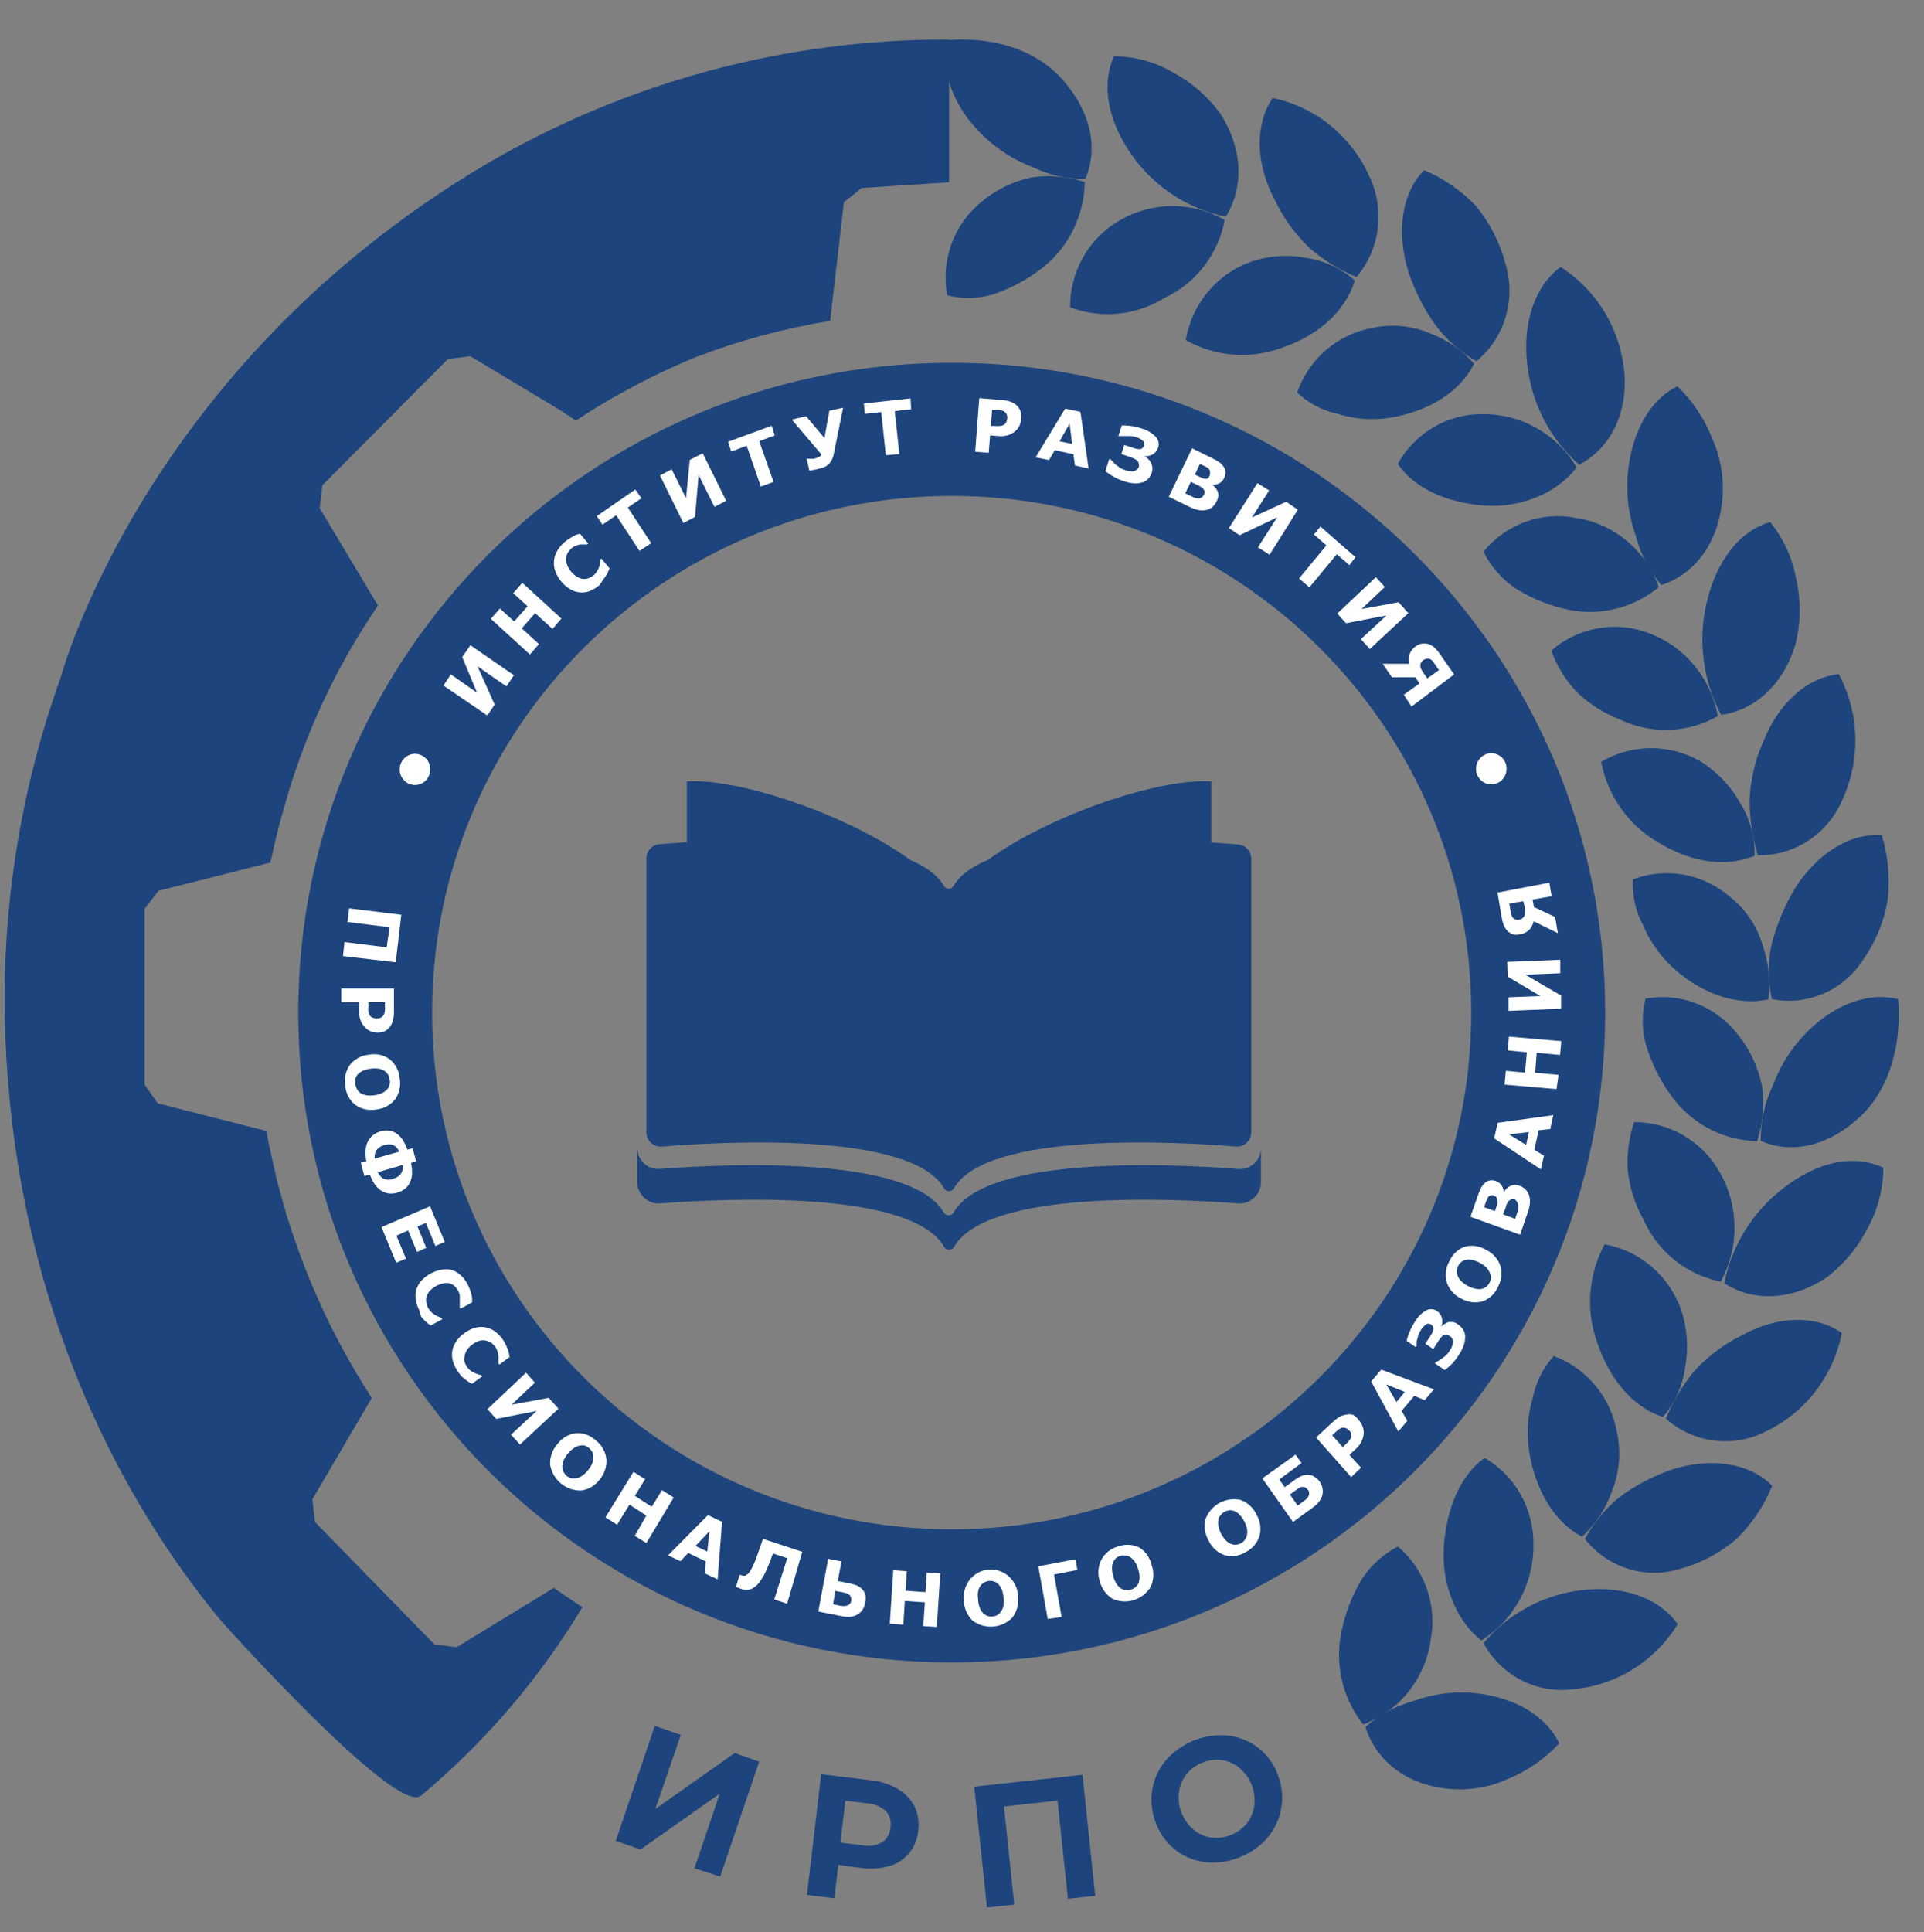 <?xml version="1.0" encoding="UTF-8"?> <svg xmlns="http://www.w3.org/2000/svg" xmlns:xlink="http://www.w3.org/1999/xlink" viewBox="0 0 247 248" id="Слой_1" overflow="hidden"><rect x="0" y="0" width="247" height="248" fill="#808080" stroke="none"/> <g> <defs> <rect x="0.583" y="0.755" width="246.3" height="246.3" id="SVGID_1_"></rect> </defs> <clipPath id="SVGID_2_"> <use width="100%" height="100%" xlink:href="#SVGID_1_" overflow="visible"></use> </clipPath> <g clip-path="url(#SVGID_2_)"> <path d=" M 84.058 221.53 L 87.397 222.688 L 84.132 232.199 L 94.318 225.021 L 97.463 226.117 L 92.461 240.873 L 89.15 239.822 L 92.399 230.235 L 82.229 237.398 L 79.052 236.285 L 84.058 221.53 Z M 115.364 229.699 C 116.253 230.22 116.972 230.994 117.433 231.924 C 117.864 232.876 118.022 233.933 117.881 234.974 C 117.787 236.026 117.386 237.028 116.727 237.853 C 116.07 238.65 115.194 239.229 114.211 239.516 C 113.045 239.855 111.82 239.943 110.617 239.775 L 107.62 239.393 L 107.111 243.662 L 103.591 243.235 L 105.418 227.733 L 112.011 228.541 C 113.195 228.685 114.338 229.079 115.364 229.699 Z M 113.252 236.468 C 113.564 236.256 113.822 235.975 114.007 235.647 C 114.191 235.319 114.297 234.952 114.316 234.576 C 114.383 234.204 114.365 233.822 114.265 233.458 C 114.164 233.094 113.982 232.758 113.733 232.474 C 113.086 231.891 112.263 231.542 111.395 231.483 L 108.519 231.132 L 107.889 236.513 L 110.767 236.864 C 111.614 237.035 112.495 236.893 113.252 236.468 Z M 138.974 227.811 L 140.606 243.344 L 137.1 243.726 L 135.766 231.119 L 128.89 231.881 L 130.21 244.471 L 126.704 244.852 L 125.073 229.336 L 138.974 227.811 Z M 154.477 238.984 C 153.084 238.784 151.776 238.198 150.7 237.291 C 149.597 236.357 148.768 235.14 148.305 233.771 C 147.814 232.404 147.695 230.93 147.96 229.502 C 148.242 228.105 148.894 226.81 149.848 225.752 C 150.87 224.654 152.138 223.813 153.547 223.299 C 154.95 222.788 156.456 222.62 157.937 222.811 C 159.33 223.02 160.64 223.605 161.726 224.502 C 162.834 225.433 163.663 226.652 164.124 228.024 C 164.624 229.387 164.739 230.865 164.452 232.291 C 164.176 233.687 163.53 234.982 162.58 236.041 C 161.572 237.156 160.3 238 158.881 238.496 C 157.48 239.036 155.963 239.204 154.477 238.984 Z M 159.973 234.167 C 160.511 233.523 160.866 232.743 161.008 231.909 C 161.139 231.019 161.049 230.105 160.739 229.258 C 160.442 228.398 159.925 227.631 159.241 227.033 C 158.618 226.471 157.85 226.096 157.024 225.951 C 156.178 225.797 155.306 225.881 154.506 226.195 C 153.691 226.477 152.968 226.972 152.41 227.628 C 151.862 228.264 151.505 229.046 151.376 229.884 C 151.232 230.774 151.32 231.69 151.63 232.535 C 151.934 233.395 152.451 234.161 153.128 234.76 C 153.752 235.319 154.514 235.692 155.331 235.844 C 156.176 235.99 157.045 235.906 157.847 235.6 C 158.668 235.319 159.399 234.824 159.973 234.167 Z M 122.181 46.567 C 75.848 46.567 38.291 83.914 38.291 129.978 C 38.291 176.042 75.848 213.388 122.181 213.388 C 168.516 213.388 206.07 176.042 206.07 129.978 C 206.07 83.912 168.516 46.567 122.181 46.567 Z M 122.181 196.301 C 85.345 196.301 55.474 166.607 55.474 129.978 C 55.474 93.347 85.345 63.656 122.181 63.656 C 159.019 63.656 188.875 93.347 188.875 129.978 C 188.875 166.607 159.019 196.301 122.181 196.301 Z M 205.999 159.719 C 204.969 161.62 204.349 163.716 204.179 165.871 C 204.009 168.027 204.291 170.194 205.009 172.233 C 206.598 176.958 209.504 180.57 213.488 181.882 C 215.054 180.054 216.049 177.807 216.349 175.418 C 216.795 172.957 216.604 170.423 215.795 168.056 C 215.028 165.923 213.717 164.026 211.992 162.555 C 210.281 161.096 208.212 160.117 205.999 159.719 Z" fill="#1D447C"></path> <path d=" M 236.454 171.105 C 235.915 173.835 234.749 176.404 233.049 178.607 C 231.361 180.794 229.182 182.554 226.688 183.742 C 224.634 184.793 222.31 185.198 220.021 184.904 C 217.732 184.61 215.586 183.631 213.864 182.096 C 214.758 179.889 215.986 177.833 217.505 176 C 219.226 174.106 221.289 172.554 223.586 171.425 C 228.11 168.894 233.069 168.728 236.454 171.105 Z M 199.466 174.06 C 198.095 175.583 197.163 177.448 196.769 179.458 C 196.109 181.635 195.946 183.932 196.29 186.18 C 197.054 191.119 199.451 195.326 203.09 197.247 C 204.849 195.639 206.178 193.616 206.955 191.363 C 207.893 189.016 208.117 186.444 207.6 183.97 C 207.231 181.739 206.283 179.643 204.849 177.894 C 203.428 176.16 201.57 174.836 199.466 174.06 Z" fill="#1D447C"></path> <path d=" M 227.511 190.707 C 226.482 193.237 224.953 195.534 223.016 197.46 C 220.912 199.289 218.424 200.622 215.736 201.362 C 213.551 202.049 211.209 202.052 209.022 201.37 C 206.827 200.681 204.891 199.345 203.468 197.536 C 204.589 195.449 206.117 193.609 207.961 192.124 C 210.014 190.611 212.282 189.429 214.687 188.618 C 219.66 187.033 224.591 187.764 227.511 190.707 Z M 190.583 187.126 C 187.408 189.443 185.7 193.71 185.355 198.482 C 185.01 203.252 186.944 208.053 190.164 210.569 C 192.236 209.276 193.938 207.469 195.104 205.323 C 196.276 203.17 196.882 200.746 196.861 198.283 C 196.891 196.026 196.325 193.8 195.219 191.832 C 194.123 189.877 192.521 188.252 190.583 187.126 Z" fill="#1D447C"></path> <path d=" M 215.376 208.481 C 213.93 210.836 211.953 212.822 209.605 214.279 C 207.272 215.726 204.631 216.602 201.895 216.834 C 199.621 217.122 197.313 216.71 195.278 215.654 C 193.23 214.589 191.548 212.935 190.449 210.905 C 193.634 207.107 198.153 204.674 203.078 204.107 C 208.277 203.467 213.01 205.082 215.376 208.481 Z M 179.468 198.512 C 177.662 199.436 176.116 200.798 174.973 202.473 C 173.771 204.394 172.895 206.501 172.383 208.709 C 171.811 210.878 171.75 213.15 172.206 215.346 C 172.659 217.537 173.617 219.591 175.004 221.346 C 177.286 220.508 179.295 219.061 180.812 217.161 C 182.342 215.245 183.327 212.952 183.663 210.523 C 184.085 208.323 183.919 206.05 183.181 203.934 C 182.448 201.829 181.166 199.956 179.468 198.512 Z" fill="#1D447C"></path> <path d=" M 200.172 223.768 C 198.34 225.761 196.088 227.323 193.579 228.341 C 191.07 229.492 188.288 229.915 185.55 229.562 C 180.051 228.905 176.56 225.644 175.287 221.68 C 177.061 220.109 179.173 218.966 181.459 218.341 C 183.815 217.477 186.325 217.114 188.83 217.276 C 194.119 217.717 198.328 220.004 200.172 223.768 Z M 209.79 144.032 C 209.142 145.955 208.857 147.981 208.95 150.007 C 209.167 152.305 209.861 154.532 210.988 156.547 C 211.889 158.577 213.263 160.363 214.995 161.754 C 216.713 163.135 218.741 164.079 220.904 164.504 C 222.087 162.352 222.697 159.932 222.675 157.476 C 222.656 155.02 222.005 152.611 220.785 150.479 C 219.681 148.52 218.079 146.888 216.14 145.748 C 214.215 144.618 212.022 144.025 209.79 144.032 Z" fill="#1D447C"></path> <path d=" M 241.772 149.885 C 241.768 152.659 241.045 155.384 239.674 157.796 C 238.403 160.271 236.579 162.42 234.342 164.076 C 229.623 167.124 224.8 166.958 221.354 164.717 C 222.326 159.808 225.073 155.428 229.069 152.416 C 233.308 149.169 237.876 148.071 241.772 149.885 Z M 211.256 128.178 C 210.737 130.182 210.773 132.289 211.36 134.274 C 212.027 136.454 213.039 138.512 214.357 140.372 C 215.619 142.219 217.294 143.738 219.244 144.797 C 221.19 145.856 223.363 146.43 225.578 146.47 C 226.322 144.196 226.536 141.782 226.206 139.412 C 225.708 136.936 224.607 134.623 223 132.675 C 221.63 130.925 219.81 129.579 217.735 128.782 C 215.671 127.991 213.43 127.783 211.256 128.178 Z" fill="#1D447C"></path> <path d=" M 243.686 128.257 C 244.121 133.515 242.849 139.673 238.625 143.498 C 234.399 147.324 229.83 148.071 226.041 146.454 C 226.013 144.04 226.524 141.65 227.537 139.459 C 228.419 137.057 229.763 134.851 231.492 132.965 C 235.074 129.094 239.748 127.22 243.686 128.257 Z M 209.623 112.875 C 209.52 114.928 209.976 116.97 210.941 118.774 C 211.819 120.855 213.138 122.722 214.806 124.246 C 218.402 127.54 223.092 129.172 227.03 128.271 C 227.305 125.89 227.039 123.478 226.25 121.214 C 225.521 118.803 224.067 116.674 222.086 115.116 C 220.4 113.654 218.351 112.673 216.154 112.276 C 213.963 111.882 211.706 112.089 209.623 112.875 Z" fill="#1D447C"></path> <path d=" M 241.576 107.206 C 242.379 109.843 242.644 112.618 242.354 115.361 C 241.919 118.152 240.848 120.807 239.224 123.119 C 238.003 125.065 236.223 126.599 234.118 127.52 C 232.025 128.433 229.703 128.685 227.463 128.242 C 226.94 125.888 226.94 123.447 227.463 121.093 C 228.121 118.596 229.13 116.205 230.46 113.991 C 233.262 109.568 237.502 106.902 241.576 107.206 Z M 205.549 97.783 C 205.954 99.9 206.8 101.909 208.032 103.678 C 209.256 105.436 210.84 106.914 212.679 108.013 C 216.844 110.603 221.367 111.457 225.249 109.841 C 225.307 107.435 224.656 105.065 223.375 103.027 C 222.159 100.871 220.424 99.053 218.328 97.738 C 216.384 96.615 214.177 96.027 211.932 96.034 C 209.687 96.043 207.485 96.646 205.549 97.783 Z" fill="#1D447C"></path> <path d=" M 236.065 86.536 C 237.373 89.004 238.095 91.739 238.175 94.531 C 238.256 97.322 237.693 100.095 236.529 102.634 C 235.627 104.778 234.109 106.606 232.168 107.888 C 230.241 109.159 227.975 109.818 225.667 109.78 C 224.967 107.494 224.608 105.116 224.604 102.724 C 224.707 100.117 225.308 97.552 226.371 95.179 C 228.288 90.314 231.96 86.948 236.065 86.536 Z M 199.137 83.517 C 199.837 85.413 200.895 87.157 202.254 88.654 C 203.867 90.257 205.795 91.508 207.915 92.328 C 209.892 93.292 212.075 93.759 214.274 93.687 C 216.472 93.615 218.62 93.007 220.53 91.915 C 220.094 89.506 219.04 87.251 217.472 85.37 C 215.917 83.504 213.897 82.081 211.616 81.245 C 209.528 80.459 207.267 80.256 205.073 80.656 C 202.873 81.058 200.822 82.046 199.137 83.517 Z" fill="#1D447C"></path> <path d=" M 227.242 67.008 C 228.99 69.154 230.152 71.717 230.612 74.446 C 231.228 77.187 231.182 80.035 230.479 82.755 C 228.816 88.21 224.994 91.213 220.951 91.763 C 218.604 87.318 217.95 82.172 219.108 77.281 C 220.397 72.022 223.196 68.196 227.242 67.008 Z M 190.449 70.821 C 191.366 72.648 192.709 74.216 194.361 75.394 C 196.252 76.618 198.332 77.52 200.518 78.063 C 202.651 78.643 204.892 78.702 207.051 78.233 C 209.219 77.761 211.241 76.777 212.95 75.364 C 212.14 73.044 210.716 70.987 208.831 69.411 C 206.96 67.85 204.694 66.834 202.283 66.476 C 200.109 66.053 197.86 66.233 195.781 66.998 C 193.691 67.767 191.848 69.089 190.449 70.821 Z" fill="#1D447C"></path> <path d=" M 215.346 49.586 C 217.32 51.487 218.854 53.797 219.841 56.353 C 220.977 58.938 221.396 61.781 221.054 64.584 C 220.409 70.21 217.189 73.839 213.279 75.103 C 211.726 73.267 210.605 71.105 209.999 68.777 C 209.131 66.335 208.769 63.742 208.936 61.156 C 209.369 55.791 211.616 51.415 215.346 49.586 Z M 179.439 59.555 C 181.701 62.802 185.88 64.541 190.556 64.892 C 195.229 65.241 199.948 63.274 202.405 59.982 C 201.162 57.898 199.401 56.17 197.294 54.966 C 195.2 53.771 192.829 53.146 190.418 53.154 C 188.188 53.119 185.992 53.695 184.066 54.82 C 182.126 55.954 180.528 57.59 179.439 59.555 Z" fill="#1D447C"></path> <path d=" M 200.352 34.267 C 202.676 35.761 204.621 37.773 206.036 40.145 C 207.46 42.533 208.318 45.215 208.546 47.986 C 208.921 53.595 206.389 57.727 202.733 59.662 C 198.985 56.348 196.607 51.755 196.067 46.781 C 195.438 41.522 197.027 36.676 200.352 34.267 Z M 166.527 50.379 C 167.991 51.774 169.817 52.73 171.798 53.137 C 173.934 53.808 176.196 53.975 178.407 53.626 C 183.243 52.848 187.393 50.41 189.25 46.688 C 187.683 44.91 185.695 43.554 183.468 42.742 C 181.181 41.788 178.655 41.558 176.233 42.085 C 174.031 42.47 171.973 43.44 170.275 44.895 C 168.563 46.36 167.272 48.252 166.527 50.379 Z" fill="#1D447C"></path> <path d=" M 182.824 21.843 C 185.324 22.899 187.582 24.456 189.459 26.416 C 191.26 28.585 192.559 31.126 193.265 33.856 C 193.945 36.083 193.954 38.462 193.289 40.695 C 192.63 42.918 191.323 44.894 189.535 46.37 C 187.463 45.18 185.658 43.577 184.232 41.659 C 182.741 39.561 181.58 37.248 180.787 34.8 C 179.228 29.786 179.948 24.755 182.824 21.843 Z M 152.219 43.654 C 154.068 44.703 156.124 45.337 158.243 45.51 C 160.362 45.684 162.493 45.394 164.489 44.66 C 169.117 43.137 172.651 40.087 173.94 36.019 C 172.168 34.431 169.96 33.41 167.602 33.09 C 165.192 32.635 162.704 32.836 160.398 33.671 C 158.287 34.465 156.423 35.804 154.996 37.55 C 153.557 39.31 152.6 41.413 152.219 43.654 Z" fill="#1D447C"></path> <path d=" M 163.376 12.575 C 166.069 13.137 168.59 14.331 170.731 16.058 C 172.887 17.799 174.606 20.02 175.751 22.544 C 176.775 24.639 177.167 26.985 176.882 29.299 C 176.6 31.608 175.65 33.785 174.148 35.561 C 171.963 34.659 169.939 33.409 168.155 31.858 C 166.283 30.088 164.759 27.984 163.66 25.654 C 161.205 21.097 161.053 16.05 163.376 12.575 Z M 137.39 39.449 C 139.368 40.188 141.49 40.463 143.591 40.252 C 145.692 40.041 147.717 39.349 149.508 38.229 C 151.493 37.308 153.227 35.921 154.563 34.186 C 155.909 32.439 156.82 30.398 157.223 28.23 C 155.152 27.04 152.801 26.424 150.413 26.444 C 148.03 26.466 145.692 27.125 143.635 28.353 C 141.714 29.479 140.126 31.096 139.036 33.039 C 137.937 34.995 137.369 37.205 137.39 39.449 Z" fill="#1D447C"></path> <path d=" M 142.991 7.224 C 145.688 7.224 148.336 7.955 150.661 9.343 C 153.074 10.639 155.156 12.475 156.743 14.708 C 159.739 19.48 159.53 24.342 157.373 27.817 C 152.54 26.82 148.26 24.039 145.386 20.028 C 142.363 15.744 141.298 11.171 142.991 7.224 Z M 121.598 37.895 C 123.527 38.408 125.559 38.369 127.47 37.788 C 129.583 37.094 131.571 36.065 133.357 34.738 C 135.155 33.441 136.624 31.74 137.644 29.771 C 138.67 27.795 139.225 25.601 139.26 23.367 C 137.055 22.642 134.711 22.438 132.414 22.772 C 130.001 23.287 127.755 24.399 125.881 26.005 C 124.18 27.422 122.888 29.268 122.14 31.352 C 121.385 33.447 121.199 35.704 121.598 37.895 Z" fill="#1D447C"></path> <path d=" M 121.674 5.152 C 126.766 4.71 132.728 6.005 136.46 10.273 C 140.189 14.542 140.955 19.145 139.335 22.971 C 136.986 22.992 134.664 22.47 132.55 21.446 C 130.206 20.549 128.066 19.191 126.257 17.452 C 122.468 13.856 120.654 9.146 121.674 5.152 Z" fill="#1D447C"></path> <path d=" M 62.365 21.096 C 18.429 47.115 7.807 86.915 7.807 86.915 C 3.091 100.022 0.649 113.839 0.586 127.768 C 0.586 158.254 10.533 186.453 28.449 208.13 C 28.449 208.13 50.92 233.236 54.064 230.475 C 62.267 223.623 69.266 215.447 74.77 206.284 C 73.616 205.568 72.208 204.577 71.098 203.815 L 58.619 211.438 L 55.76 211.071 L 40.448 195.369 C 40.315 194.273 40.224 193.526 40.105 192.444 L 47.73 179.442 C 43.806 173.398 40.603 166.916 38.186 160.128 C 37.694 158.787 37.258 157.398 36.809 156.029 C 36.495 154.992 36.193 153.863 35.91 152.813 C 35.311 150.709 34.892 148.513 34.412 146.347 C 34.338 145.968 34.276 145.571 34.202 145.175 L 20.256 141.624 L 18.562 139.215 L 18.562 116.67 L 20.346 114.339 L 34.726 110.71 C 34.726 110.437 34.861 110.192 34.906 109.917 C 35.446 107.249 36.136 104.811 36.883 102.221 C 39.463 93.498 43.391 85.233 48.525 77.724 L 41.033 65.21 C 41.168 64.126 41.259 63.381 41.392 62.283 L 57.513 46.079 L 60.388 45.73 L 71.833 52.603 L 73.93 53.974 L 74.14 53.851 C 75.638 52.846 77.315 51.84 78.918 50.912 L 81.915 49.281 C 83.893 48.244 85.856 47.331 87.908 46.429 L 89.33 45.834 C 94.906 43.706 100.682 42.148 106.571 41.185 L 108.341 25.944 L 110.619 24.129 L 121.852 23.396 L 121.852 5.076 C 100.946 4.988 80.4 10.521 62.365 21.096 Z" fill="#1D447C"></path> <path d=" M 55.234 98.73 C 55.24 99.126 55.131 99.514 54.918 99.848 C 54.764 100.097 54.555 100.308 54.307 100.464 C 54.059 100.62 53.779 100.718 53.488 100.751 C 53.197 100.783 52.903 100.749 52.627 100.651 C 52.351 100.553 52.1 100.394 51.895 100.185 C 51.615 99.905 51.424 99.548 51.346 99.16 C 51.268 98.772 51.306 98.37 51.456 98.003 C 51.602 97.638 51.854 97.324 52.178 97.102 C 52.444 96.919 52.752 96.806 53.073 96.772 C 53.394 96.738 53.719 96.785 54.017 96.909 C 54.256 97.007 54.474 97.151 54.656 97.334 C 54.839 97.516 54.983 97.733 55.08 97.972 C 55.18 98.213 55.233 98.469 55.234 98.73 Z M 193.413 98.654 C 193.419 99.05 193.309 99.439 193.097 99.772 C 192.886 100.104 192.582 100.364 192.222 100.522 C 191.864 100.678 191.467 100.722 191.083 100.648 C 190.7 100.574 190.347 100.386 190.073 100.107 C 189.793 99.827 189.602 99.471 189.524 99.083 C 189.446 98.696 189.484 98.293 189.634 97.927 C 189.78 97.562 190.032 97.248 190.357 97.026 C 190.623 96.843 190.93 96.73 191.252 96.696 C 191.573 96.663 191.897 96.71 192.196 96.833 C 192.434 96.931 192.651 97.076 192.834 97.258 C 193.016 97.441 193.161 97.658 193.259 97.896 C 193.359 98.137 193.411 98.395 193.413 98.656 L 193.413 98.654 Z M 65.975 86.673 L 65.017 88.104 L 61.301 85.528 L 63.504 90.438 L 62.56 91.84 L 56.928 87.997 L 57.872 86.564 L 61.242 88.913 L 59.339 84.34 L 60.388 82.817 L 65.977 86.671 L 65.975 86.673 Z M 72.075 79.401 L 70.922 80.727 L 68.705 78.699 L 66.981 80.651 L 69.198 82.677 L 68.03 84.005 L 63.011 79.432 L 64.181 78.104 L 66.008 79.767 L 67.732 77.817 L 65.889 76.14 L 67.057 74.812 L 72.075 79.401 Z M 76.987 75.073 C 76.632 75.393 76.227 75.647 75.788 75.834 C 75.384 76.002 74.947 76.074 74.51 76.045 C 74.074 76.016 73.65 75.886 73.272 75.666 C 72.816 75.418 72.414 75.082 72.09 74.677 C 71.757 74.293 71.494 73.856 71.309 73.379 C 71.148 72.957 71.082 72.504 71.115 72.053 C 71.139 71.608 71.268 71.175 71.49 70.789 C 71.722 70.354 72.032 69.968 72.403 69.646 C 72.6 69.478 72.805 69.32 73.017 69.174 L 73.571 68.853 C 73.707 68.771 73.846 68.702 73.99 68.64 L 74.456 68.503 L 75.519 69.767 L 75.369 69.89 L 74.44 69.89 C 74.246 69.937 74.056 69.998 73.871 70.073 C 73.671 70.149 73.488 70.263 73.331 70.407 C 73.156 70.569 73.005 70.754 72.882 70.957 C 72.754 71.175 72.682 71.421 72.672 71.674 C 72.649 71.948 72.691 72.225 72.793 72.48 C 73.048 73.161 73.536 73.728 74.171 74.081 C 74.394 74.218 74.647 74.299 74.908 74.315 C 75.17 74.331 75.431 74.282 75.669 74.174 C 75.878 74.075 76.073 73.954 76.254 73.806 C 76.417 73.663 76.554 73.493 76.658 73.303 C 76.775 73.125 76.864 72.93 76.927 72.725 C 76.987 72.567 77.03 72.402 77.063 72.236 L 77.063 71.826 L 77.213 71.702 L 78.259 72.954 L 78.036 73.441 C 78.036 73.595 77.871 73.747 77.781 73.899 C 77.666 74.084 77.541 74.262 77.406 74.432 C 77.278 74.654 77.139 74.867 76.987 75.073 Z M 82.352 63.946 L 80.599 65.151 L 83.596 69.724 L 82.097 70.713 L 79.101 66.14 L 77.348 67.345 L 76.613 66.247 L 81.558 62.834 L 82.352 63.946 Z M 93.224 64.281 L 91.726 65.056 L 89.688 60.972 L 89.224 66.354 L 87.725 67.132 L 84.729 61.033 L 86.227 60.241 L 88.07 63.944 L 88.55 59.036 L 90.213 58.183 L 93.224 64.278 L 93.224 64.281 Z M 99.456 55.896 L 97.465 56.629 L 99.306 61.857 L 97.672 62.452 L 95.859 57.224 L 93.868 57.955 L 93.464 56.703 L 99.067 54.646 L 99.456 55.896 Z M 108.236 52.329 L 107.037 58.261 C 106.988 58.561 106.887 58.85 106.738 59.114 C 106.62 59.329 106.462 59.52 106.274 59.677 C 106.115 59.804 105.939 59.907 105.75 59.983 C 105.573 60.061 105.387 60.117 105.196 60.149 L 104.461 60.317 L 103.893 60.41 L 103.565 58.885 L 104.474 58.885 C 104.714 58.835 104.946 58.753 105.163 58.64 C 105.29 58.572 105.39 58.465 105.449 58.334 L 101.643 53.854 L 103.487 53.427 L 105.839 56.233 L 106.467 52.727 L 108.236 52.329 Z M 116.969 52.528 L 114.872 52.77 L 115.455 58.289 L 113.718 58.427 L 113.133 52.893 L 111.036 53.121 L 110.902 51.795 L 116.896 51.138 L 116.969 52.528 Z M 131.109 53.716 C 131.093 54.028 131.016 54.333 130.883 54.615 C 130.762 54.882 130.59 55.12 130.374 55.317 C 130.099 55.559 129.779 55.74 129.43 55.851 C 129.03 55.974 128.607 56.015 128.188 55.974 L 127.109 55.882 L 126.93 58.121 L 125.192 57.986 L 125.717 51.11 L 128.578 51.34 C 128.944 51.362 129.305 51.43 129.656 51.537 C 129.925 51.629 130.177 51.762 130.405 51.933 C 130.651 52.132 130.848 52.386 130.974 52.68 C 131.097 53.008 131.144 53.365 131.109 53.716 Z M 129.311 53.626 C 129.324 53.458 129.289 53.289 129.209 53.141 C 129.13 52.992 129.009 52.869 128.862 52.787 C 128.697 52.704 128.52 52.648 128.338 52.62 L 127.365 52.62 L 127.201 54.677 L 127.694 54.677 C 127.94 54.693 128.184 54.693 128.429 54.677 C 128.609 54.651 128.782 54.588 128.938 54.494 C 129.055 54.408 129.147 54.293 129.206 54.16 C 129.272 53.989 129.308 53.809 129.311 53.626 Z M 139.756 60.135 L 138.003 59.753 L 137.808 58.306 L 135.411 57.786 L 134.678 59.053 L 132.954 58.702 L 136.745 52.452 L 138.707 52.862 L 139.756 60.135 Z M 137.642 56.98 L 137.314 54.388 L 136.027 56.645 L 137.642 56.98 Z M 147.876 60.635 C 147.787 60.95 147.622 61.238 147.396 61.475 C 147.18 61.693 146.911 61.851 146.616 61.932 C 146.267 62.031 145.901 62.068 145.538 62.039 C 145.067 61.992 144.604 61.885 144.161 61.719 C 143.339 61.447 142.577 61.023 141.913 60.467 L 142.392 58.944 L 142.556 58.944 L 142.858 59.264 C 142.985 59.404 143.118 59.537 143.262 59.66 L 143.785 60.042 C 143.966 60.159 144.163 60.252 144.37 60.315 C 144.576 60.397 144.793 60.453 145.015 60.483 C 145.188 60.507 145.365 60.507 145.538 60.483 C 145.686 60.449 145.824 60.382 145.942 60.286 C 146.059 60.204 146.148 60.085 146.197 59.95 C 146.23 59.805 146.23 59.654 146.197 59.508 C 146.183 59.384 146.13 59.266 146.047 59.172 C 145.942 59.067 145.821 58.98 145.688 58.913 C 145.509 58.824 145.324 58.748 145.134 58.685 L 143.964 58.275 L 144.339 57.115 L 145.479 57.497 C 145.663 57.565 145.854 57.61 146.047 57.635 C 146.18 57.667 146.319 57.667 146.452 57.635 C 146.554 57.6 146.647 57.543 146.722 57.466 C 146.787 57.372 146.838 57.269 146.872 57.16 C 146.909 57.056 146.913 56.944 146.884 56.837 C 146.854 56.731 146.793 56.636 146.708 56.565 C 146.466 56.364 146.185 56.213 145.883 56.124 C 145.673 56.053 145.458 56.003 145.238 55.972 L 143.576 55.972 L 144.025 54.599 C 144.415 54.599 144.805 54.624 145.195 54.677 C 145.657 54.739 146.113 54.847 146.556 54.997 C 147.256 55.188 147.894 55.566 148.399 56.093 C 148.565 56.279 148.678 56.505 148.725 56.75 C 148.773 56.994 148.753 57.247 148.668 57.481 C 148.554 57.833 148.314 58.132 147.995 58.32 C 147.662 58.505 147.28 58.585 146.901 58.548 C 147.057 58.634 147.203 58.737 147.336 58.854 C 147.488 58.976 147.615 59.125 147.71 59.295 C 147.818 59.472 147.889 59.669 147.919 59.874 C 147.965 60.127 147.95 60.388 147.876 60.635 Z M 156.158 64.404 C 156.028 64.684 155.832 64.929 155.587 65.118 C 155.365 65.295 155.103 65.416 154.824 65.469 C 154.503 65.537 154.171 65.537 153.851 65.469 C 153.455 65.382 153.072 65.243 152.712 65.058 L 150.043 63.763 L 153.04 57.544 L 155.394 58.702 C 155.76 58.868 156.117 59.063 156.455 59.281 C 156.677 59.426 156.872 59.613 157.026 59.829 C 157.194 60.039 157.297 60.294 157.326 60.561 C 157.34 60.831 157.283 61.099 157.161 61.339 C 157.037 61.624 156.827 61.863 156.562 62.025 C 156.281 62.176 155.965 62.249 155.647 62.238 C 155.979 62.477 156.23 62.812 156.365 63.199 C 156.455 63.611 156.38 64.045 156.158 64.404 Z M 154.524 63.579 C 154.618 63.424 154.655 63.241 154.629 63.061 C 154.586 62.894 154.492 62.745 154.36 62.635 C 154.212 62.515 154.051 62.413 153.88 62.331 L 153.206 62.008 L 152.878 61.842 L 152.143 63.365 L 152.262 63.365 L 153.206 63.823 C 153.39 63.909 153.587 63.961 153.789 63.977 C 153.953 63.989 154.118 63.946 154.255 63.854 C 154.366 63.785 154.458 63.691 154.524 63.579 Z M 155.333 60.865 C 155.356 60.75 155.356 60.631 155.333 60.516 C 155.327 60.382 155.268 60.256 155.168 60.165 C 155.083 60.082 154.987 60.01 154.883 59.952 L 154.165 59.601 L 154.015 59.601 L 153.399 60.912 L 153.639 61.036 L 154.284 61.339 C 154.428 61.405 154.579 61.442 154.735 61.446 C 154.806 61.457 154.878 61.453 154.948 61.434 C 155.017 61.416 155.081 61.384 155.138 61.339 C 155.248 61.205 155.316 61.041 155.333 60.867 L 155.333 60.865 Z M 162.991 71.202 L 161.492 70.257 L 163.949 66.415 L 159.14 68.702 L 157.765 67.786 L 161.433 62.011 L 162.931 62.955 L 160.714 66.43 L 165.119 64.404 L 166.617 65.424 L 162.991 71.202 Z M 173.235 72.528 L 171.617 71.14 L 168.097 75.393 L 166.777 74.25 L 170.283 69.997 L 168.682 68.609 L 169.52 67.589 L 174.015 71.522 L 173.235 72.528 Z M 175.856 83.305 L 174.702 82.039 L 178.013 78.991 L 172.799 79.996 L 171.677 78.747 L 176.636 74.083 L 177.787 75.348 L 174.79 78.168 L 179.542 77.3 L 180.8 78.701 L 175.856 83.305 Z M 181.206 90.696 L 180.219 89.173 L 182.241 87.724 L 181.687 86.932 L 178.69 86.932 L 177.508 85.208 L 180.952 85.208 C 180.839 84.805 180.839 84.379 180.952 83.976 C 181.108 83.551 181.398 83.186 181.777 82.938 C 182.029 82.747 182.33 82.631 182.645 82.603 C 182.934 82.577 183.226 82.613 183.499 82.71 C 183.752 82.817 183.984 82.966 184.189 83.151 C 184.437 83.389 184.659 83.654 184.846 83.944 L 186.674 86.567 L 181.206 90.696 Z M 183.228 87.084 L 184.727 86.016 L 184.234 85.286 C 184.12 85.118 183.999 84.956 183.873 84.797 C 183.763 84.687 183.63 84.604 183.483 84.553 C 183.36 84.522 183.232 84.522 183.109 84.553 C 182.974 84.58 182.846 84.638 182.736 84.721 C 182.613 84.805 182.511 84.914 182.436 85.042 C 182.372 85.159 182.336 85.29 182.331 85.423 C 182.331 85.571 182.366 85.719 182.434 85.85 C 182.526 86.035 182.631 86.214 182.75 86.384 L 183.228 87.084 Z M 44.032 122.723 L 44.225 120.925 L 49.633 121.597 L 50.023 119.021 L 44.615 118.35 L 44.824 116.597 L 51.521 117.42 L 50.803 123.516 L 44.03 122.723 L 44.032 122.723 Z M 48.523 132.541 C 48.222 132.543 47.923 132.491 47.64 132.387 C 47.37 132.289 47.125 132.134 46.922 131.931 C 46.658 131.67 46.448 131.359 46.306 131.016 C 46.157 130.611 46.086 130.182 46.097 129.751 L 46.097 128.653 L 43.818 128.653 L 43.818 126.886 L 50.575 126.886 L 50.575 129.766 C 50.585 130.139 50.548 130.513 50.473 130.878 C 50.405 131.165 50.294 131.436 50.14 131.687 C 49.969 131.955 49.733 132.176 49.453 132.327 C 49.162 132.466 48.845 132.539 48.523 132.541 Z M 48.523 130.712 C 48.702 130.715 48.877 130.655 49.017 130.543 C 49.145 130.451 49.244 130.325 49.303 130.178 C 49.376 130.009 49.416 129.828 49.422 129.644 L 49.422 128.639 L 47.297 128.639 L 47.297 129.156 C 47.271 129.404 47.271 129.655 47.297 129.903 C 47.326 130.081 47.398 130.249 47.507 130.392 C 47.606 130.5 47.729 130.583 47.866 130.636 C 48.038 130.697 48.223 130.722 48.406 130.712 L 48.523 130.712 Z M 48.27 142.417 C 47.811 142.501 47.339 142.492 46.884 142.39 C 46.428 142.287 45.998 142.094 45.618 141.822 C 45.244 141.522 44.936 141.148 44.714 140.723 C 44.492 140.298 44.361 139.831 44.329 139.353 C 44.247 138.885 44.26 138.405 44.365 137.942 C 44.471 137.479 44.668 137.042 44.945 136.656 C 45.242 136.29 45.611 135.988 46.027 135.768 C 46.444 135.548 46.901 135.414 47.371 135.375 C 47.833 135.283 48.309 135.288 48.768 135.39 C 49.228 135.493 49.661 135.69 50.039 135.97 C 50.408 136.271 50.711 136.644 50.929 137.066 C 51.148 137.488 51.278 137.951 51.312 138.425 C 51.396 138.894 51.386 139.375 51.282 139.841 C 51.179 140.306 50.985 140.746 50.711 141.136 C 50.095 141.873 49.221 142.333 48.27 142.417 Z M 46.279 140.313 C 46.517 140.457 46.782 140.549 47.057 140.588 C 47.386 140.634 47.718 140.634 48.044 140.588 C 48.393 140.547 48.732 140.447 49.05 140.299 C 49.294 140.193 49.513 140.037 49.693 139.841 C 49.847 139.659 49.96 139.446 50.023 139.215 C 50.067 139.004 50.067 138.786 50.023 138.575 C 49.992 138.358 49.926 138.147 49.828 137.951 C 49.712 137.755 49.554 137.588 49.364 137.462 C 49.138 137.314 48.882 137.217 48.615 137.175 C 47.923 137.083 47.22 137.177 46.577 137.448 C 46.339 137.565 46.121 137.719 45.932 137.906 C 45.787 138.08 45.68 138.283 45.618 138.501 C 45.574 138.722 45.574 138.949 45.618 139.17 C 45.651 139.39 45.723 139.601 45.828 139.796 C 45.937 140.001 46.091 140.178 46.279 140.313 Z M 52.642 151.746 C 52.505 152.069 52.288 152.352 52.012 152.569 C 51.708 152.815 51.355 152.994 50.98 153.088 C 50.61 153.199 50.22 153.232 49.84 153.178 C 49.492 153.117 49.16 152.982 48.867 152.782 C 48.56 152.556 48.291 152.277 48.073 151.961 C 47.828 151.586 47.631 151.181 47.488 150.756 L 46.784 150.953 L 46.32 149.246 L 47.039 149.049 C 46.941 148.614 46.905 148.168 46.934 147.723 C 46.948 147.333 47.035 146.951 47.189 146.594 C 47.343 146.266 47.56 145.976 47.833 145.74 C 48.135 145.5 48.482 145.323 48.851 145.223 C 49.214 145.104 49.598 145.073 49.976 145.131 C 50.319 145.18 50.647 145.309 50.934 145.512 C 51.242 145.736 51.505 146.015 51.714 146.333 C 51.952 146.723 52.147 147.138 52.297 147.569 L 52.971 147.386 L 53.422 149.08 L 52.761 149.277 C 52.862 149.722 52.907 150.177 52.897 150.633 C 52.885 151.017 52.799 151.395 52.642 151.746 Z M 48.147 148.698 L 51.246 147.83 C 51.108 147.464 50.843 147.161 50.499 146.976 C 50.142 146.843 49.748 146.843 49.391 146.976 C 48.998 147.055 48.644 147.265 48.385 147.571 C 48.264 147.738 48.178 147.928 48.133 148.13 C 48.087 148.331 48.082 148.54 48.118 148.743 L 48.147 148.698 Z M 50.559 151.259 C 50.938 151.179 51.271 150.955 51.489 150.633 C 51.694 150.307 51.768 149.915 51.698 149.535 L 48.523 150.451 C 48.589 150.643 48.694 150.82 48.83 150.972 C 48.966 151.124 49.131 151.246 49.315 151.333 C 49.713 151.46 50.14 151.448 50.53 151.304 L 50.559 151.259 Z M 50.862 162.082 L 48.974 157.507 L 55.206 154.839 L 57.094 159.414 L 55.895 159.931 L 54.666 156.959 L 53.588 157.431 L 54.727 160.175 L 53.529 160.695 L 52.39 157.934 L 50.891 158.605 L 52.121 161.561 L 50.862 162.082 Z M 53.886 168.316 C 53.652 167.894 53.489 167.436 53.406 166.961 C 53.308 166.534 53.308 166.091 53.406 165.664 C 53.529 165.229 53.738 164.822 54.021 164.473 C 54.362 164.077 54.773 163.745 55.232 163.498 C 55.663 163.252 56.127 163.084 56.612 162.996 C 57.045 162.896 57.496 162.896 57.929 162.996 C 58.352 163.112 58.742 163.326 59.068 163.622 C 59.438 163.942 59.748 164.33 59.982 164.765 C 60.105 164.997 60.214 165.237 60.31 165.481 C 60.394 165.682 60.46 165.892 60.507 166.105 C 60.563 166.294 60.597 166.489 60.61 166.684 L 60.61 167.172 L 59.114 167.981 L 59.023 167.813 L 59.023 167.402 C 59.039 167.219 59.039 167.035 59.023 166.852 C 59.038 166.654 59.038 166.455 59.023 166.257 C 58.929 165.807 58.699 165.398 58.364 165.083 C 58.18 164.926 57.965 164.807 57.734 164.734 C 57.468 164.672 57.192 164.672 56.926 164.734 C 56.217 164.871 55.574 165.241 55.099 165.785 C 54.932 166.003 54.81 166.252 54.74 166.518 C 54.681 166.758 54.681 167.008 54.74 167.248 C 54.781 167.478 54.857 167.7 54.965 167.905 C 55.179 168.276 55.49 168.581 55.864 168.788 C 56.008 168.876 56.156 168.952 56.312 169.018 C 56.431 169.082 56.557 169.133 56.688 169.169 L 56.776 169.338 L 55.278 170.144 L 54.859 169.81 C 54.721 169.702 54.591 169.586 54.469 169.461 C 54.321 169.31 54.181 169.152 54.05 168.987 C 53.98 168.767 53.925 168.543 53.886 168.316 Z M 58.785 176.06 C 58.517 175.665 58.305 175.235 58.157 174.781 C 58.034 174.355 57.998 173.909 58.052 173.469 C 58.12 173.028 58.283 172.606 58.531 172.234 C 58.816 171.795 59.181 171.417 59.61 171.121 C 60.011 170.818 60.462 170.59 60.944 170.45 C 61.369 170.315 61.821 170.284 62.262 170.36 C 62.691 170.432 63.099 170.598 63.459 170.848 C 64.075 171.28 64.57 171.862 64.897 172.54 C 64.998 172.753 65.086 172.95 65.166 173.135 C 65.234 173.324 65.29 173.517 65.331 173.714 C 65.331 173.88 65.406 174.048 65.421 174.186 L 64.103 175.161 L 63.984 174.994 L 63.984 174.584 C 64.022 174.203 63.981 173.819 63.865 173.455 C 63.804 173.246 63.706 173.05 63.578 172.874 C 63.441 172.682 63.275 172.512 63.085 172.371 C 62.881 172.233 62.653 172.136 62.412 172.084 C 62.146 172.018 61.867 172.018 61.601 172.084 C 61.265 172.182 60.951 172.342 60.673 172.556 C 60.374 172.766 60.115 173.029 59.91 173.332 C 59.771 173.572 59.679 173.836 59.639 174.11 C 59.587 174.346 59.587 174.59 59.639 174.826 C 59.705 175.05 59.807 175.261 59.939 175.452 C 60.062 175.629 60.214 175.783 60.39 175.908 C 60.551 176.043 60.733 176.151 60.928 176.228 L 61.392 176.413 L 61.782 176.517 L 61.901 176.671 L 60.583 177.63 L 60.134 177.357 L 59.699 177.051 C 59.52 176.913 59.37 176.764 59.22 176.624 C 59.066 176.443 58.921 176.255 58.785 176.06 Z M 66.755 185.419 L 65.602 184.155 L 68.898 181.105 L 63.699 182.127 L 62.576 180.877 L 67.535 176.197 L 68.674 177.478 L 65.677 180.298 L 70.439 179.428 L 71.7 180.815 L 66.755 185.419 Z M 76.987 189.902 C 76.709 190.283 76.358 190.605 75.954 190.848 C 75.55 191.091 75.101 191.251 74.635 191.318 C 73.682 191.35 72.751 191.031 72.018 190.423 C 71.277 189.807 70.781 188.945 70.622 187.995 C 70.578 187.034 70.911 186.093 71.55 185.374 C 71.828 184.99 72.181 184.666 72.588 184.423 C 72.994 184.179 73.446 184.021 73.916 183.958 C 74.384 183.927 74.853 183.993 75.294 184.153 C 75.735 184.313 76.138 184.562 76.478 184.885 C 76.859 185.171 77.178 185.532 77.413 185.947 C 77.648 186.362 77.794 186.821 77.843 187.295 C 77.906 188.243 77.6 189.183 76.987 189.902 Z M 73.99 189.733 C 74.265 189.683 74.526 189.574 74.756 189.413 C 75.022 189.218 75.267 188.988 75.474 188.728 C 75.706 188.455 75.893 188.147 76.028 187.812 C 76.133 187.567 76.184 187.301 76.178 187.034 C 76.184 186.807 76.132 186.582 76.028 186.38 C 75.928 186.187 75.79 186.016 75.624 185.877 C 75.461 185.736 75.273 185.627 75.07 185.557 C 74.853 185.51 74.628 185.51 74.411 185.557 C 74.146 185.609 73.895 185.719 73.676 185.877 C 73.378 186.068 73.114 186.31 72.896 186.595 C 72.667 186.864 72.48 187.167 72.342 187.492 C 72.246 187.74 72.195 188.004 72.194 188.27 C 72.191 188.498 72.242 188.723 72.344 188.927 C 72.447 189.12 72.586 189.296 72.748 189.444 C 72.923 189.581 73.121 189.684 73.333 189.748 C 73.549 189.804 73.777 189.799 73.99 189.733 Z M 82.98 198.054 L 81.482 197.141 L 82.98 194.534 L 80.806 193.13 L 79.22 195.708 L 77.722 194.764 L 81.317 188.925 L 82.816 189.869 L 81.496 192.003 L 83.668 193.405 L 84.987 191.271 L 86.486 192.215 L 82.98 198.054 Z M 92.128 202.72 L 90.466 201.942 L 90.615 200.419 L 88.353 199.335 L 87.35 200.388 L 85.763 199.641 L 90.886 194.473 L 92.699 195.343 L 92.128 202.72 Z M 90.796 199.152 L 91.065 196.562 L 89.283 198.436 L 90.796 199.152 Z M 101.044 205.846 L 99.398 205.295 L 101.061 200.006 L 99.234 199.397 L 98.977 200.068 C 98.977 200.236 98.844 200.45 98.737 200.708 C 98.548 201.201 98.333 201.685 98.095 202.155 C 97.919 202.465 97.729 202.765 97.524 203.056 C 97.265 203.407 96.933 203.697 96.551 203.908 C 96.124 204.092 95.645 204.114 95.203 203.97 L 94.767 203.803 L 94.484 203.68 L 94.948 202.155 L 95.067 202.155 C 95.181 202.204 95.303 202.236 95.426 202.248 C 95.511 202.262 95.597 202.262 95.681 202.248 C 96.005 202.076 96.263 201.803 96.416 201.47 C 96.711 200.909 96.966 200.328 97.179 199.731 C 97.284 199.427 97.405 199.107 97.524 198.742 C 97.645 198.376 97.795 197.98 97.945 197.523 L 102.994 199.185 L 101.044 205.846 Z M 111.052 205.784 C 111.007 206.086 110.894 206.374 110.723 206.628 C 110.552 206.881 110.326 207.093 110.063 207.247 C 109.775 207.403 109.461 207.502 109.135 207.537 C 108.768 207.555 108.4 207.525 108.041 207.446 L 105.044 206.851 L 106.319 200.084 L 108.027 200.419 L 107.548 202.935 L 108.926 203.208 C 109.309 203.276 109.685 203.383 110.048 203.528 C 110.319 203.651 110.559 203.836 110.752 204.062 C 110.945 204.288 111.075 204.562 111.128 204.854 C 111.157 205.166 111.13 205.482 111.052 205.784 Z M 109.27 205.497 C 109.285 205.385 109.285 205.272 109.27 205.16 C 109.254 205.053 109.218 204.949 109.166 204.854 C 109.087 204.746 108.985 204.658 108.866 204.596 C 108.694 204.502 108.506 204.44 108.312 204.411 L 107.232 204.199 L 106.949 205.924 L 108.027 206.135 C 108.201 206.158 108.376 206.158 108.552 206.135 C 108.683 206.118 108.81 206.077 108.926 206.014 C 109.016 205.949 109.097 205.872 109.166 205.784 C 109.22 205.696 109.255 205.598 109.27 205.497 Z M 120.264 208.832 L 118.527 208.725 L 118.737 205.677 L 116.161 205.492 L 115.966 208.543 L 114.227 208.419 L 114.677 201.546 L 116.415 201.669 L 116.251 204.183 L 118.813 204.366 L 118.977 201.851 L 120.713 201.958 L 120.264 208.832 Z M 130.69 204.977 C 130.805 205.935 130.535 206.9 129.941 207.66 C 129.274 208.324 128.389 208.724 127.45 208.786 C 126.51 208.847 125.581 208.566 124.833 207.995 C 124.147 207.317 123.755 206.398 123.739 205.435 C 123.637 204.475 123.912 203.513 124.504 202.75 C 124.96 202.188 125.573 201.782 126.265 201.585 C 126.956 201.389 127.69 201.415 128.365 201.658 C 129.04 201.901 129.625 202.35 130.042 202.943 C 130.458 203.539 130.686 204.247 130.69 204.975 L 130.69 204.977 Z M 128.504 206.868 C 128.658 206.636 128.771 206.377 128.833 206.104 C 128.873 205.77 128.873 205.432 128.833 205.098 C 128.811 204.74 128.741 204.387 128.624 204.048 C 128.525 203.8 128.384 203.573 128.205 203.376 C 128.059 203.204 127.867 203.077 127.651 203.011 C 127.45 202.935 127.235 202.903 127.021 202.919 C 126.807 202.933 126.598 202.991 126.407 203.087 C 126.204 203.185 126.03 203.332 125.898 203.514 C 125.732 203.734 125.62 203.99 125.569 204.261 C 125.512 204.61 125.512 204.965 125.569 205.312 C 125.582 205.671 125.651 206.026 125.777 206.365 C 125.866 206.613 126.004 206.841 126.183 207.034 C 126.335 207.196 126.522 207.321 126.73 207.401 C 126.937 207.48 127.16 207.511 127.382 207.492 C 127.6 207.475 127.813 207.418 128.01 207.323 C 128.204 207.207 128.374 207.052 128.504 206.868 Z M 138.313 201.517 L 135.317 202.096 L 136.292 207.553 L 134.508 207.812 L 133.297 201.045 L 138.075 200.144 L 138.313 201.517 Z M 147.855 200.907 C 148.178 201.819 148.129 202.82 147.72 203.697 C 147.225 204.5 146.457 205.099 145.557 205.382 C 144.661 205.661 143.693 205.603 142.837 205.22 C 142.021 204.721 141.435 203.922 141.203 202.995 C 141.047 202.538 140.984 202.054 141.018 201.573 C 141.051 201.091 141.182 200.621 141.4 200.191 C 141.623 199.775 141.929 199.409 142.301 199.118 C 142.672 198.827 143.1 198.616 143.557 198.5 C 143.998 198.335 144.467 198.264 144.936 198.29 C 145.405 198.316 145.864 198.438 146.283 198.649 C 146.681 198.903 147.025 199.234 147.295 199.621 C 147.565 200.009 147.755 200.446 147.855 200.907 Z M 146.148 203.239 C 146.252 202.978 146.304 202.697 146.298 202.416 C 146.29 202.078 146.229 201.743 146.117 201.424 C 146.024 201.079 145.878 200.75 145.684 200.45 C 145.535 200.233 145.347 200.047 145.13 199.899 C 144.945 199.766 144.727 199.687 144.5 199.672 C 144.292 199.634 144.079 199.634 143.872 199.672 C 143.665 199.739 143.472 199.843 143.301 199.977 C 143.132 200.129 142.998 200.316 142.911 200.525 C 142.802 200.775 142.751 201.046 142.763 201.318 C 142.769 201.675 142.825 202.028 142.927 202.371 C 143.024 202.709 143.17 203.034 143.363 203.329 C 143.51 203.551 143.699 203.742 143.917 203.894 C 144.104 204.012 144.316 204.088 144.536 204.114 C 144.756 204.14 144.979 204.117 145.189 204.045 C 145.4 203.983 145.594 203.874 145.758 203.727 C 145.928 203.601 146.063 203.433 146.148 203.239 Z M 161.297 194.382 C 161.79 195.208 161.935 196.194 161.702 197.127 C 161.558 197.582 161.326 198.005 161.018 198.368 C 160.708 198.73 160.328 199.023 159.904 199.23 C 159.506 199.479 159.06 199.641 158.595 199.706 C 158.131 199.772 157.658 199.739 157.207 199.61 C 156.762 199.456 156.353 199.214 156.004 198.898 C 155.654 198.579 155.37 198.194 155.171 197.765 C 154.677 196.935 154.526 195.946 154.75 195.006 C 155.086 194.116 155.723 193.377 156.548 192.921 C 157.369 192.466 158.327 192.323 159.245 192.521 C 159.693 192.68 160.104 192.926 160.457 193.246 C 160.809 193.565 161.095 193.95 161.297 194.38 L 161.297 194.382 Z M 160.082 197.034 C 160.142 196.757 160.142 196.471 160.082 196.195 C 160.008 195.864 159.887 195.547 159.723 195.251 C 159.566 194.935 159.359 194.646 159.109 194.397 C 158.929 194.204 158.709 194.054 158.465 193.955 C 158.258 193.877 158.037 193.846 157.816 193.865 C 157.596 193.883 157.383 193.951 157.192 194.062 C 157.002 194.165 156.834 194.305 156.698 194.473 C 156.556 194.65 156.458 194.859 156.412 195.082 C 156.361 195.349 156.361 195.624 156.412 195.891 C 156.486 196.236 156.607 196.568 156.771 196.882 C 156.932 197.196 157.139 197.486 157.387 197.734 C 157.572 197.929 157.798 198.079 158.044 198.177 C 158.247 198.267 158.471 198.298 158.691 198.268 C 158.913 198.255 159.129 198.192 159.323 198.084 C 159.518 197.976 159.685 197.826 159.813 197.644 C 159.95 197.465 160.041 197.256 160.082 197.034 Z M 169.401 190.144 C 169.581 190.398 169.708 190.69 169.774 190.998 C 169.841 191.283 169.841 191.58 169.774 191.866 C 169.688 192.191 169.54 192.496 169.339 192.765 C 169.101 193.048 168.83 193.299 168.53 193.512 L 166 195.357 L 162.059 189.764 L 166.328 186.714 L 167.093 187.796 L 164.232 189.9 L 164.936 190.891 L 166.09 190.054 C 166.398 189.82 166.726 189.618 167.077 189.458 C 167.35 189.335 167.648 189.278 167.947 189.29 C 168.238 189.301 168.519 189.396 168.756 189.565 C 169.002 189.717 169.222 189.914 169.401 190.144 Z M 167.902 191.256 C 167.845 191.165 167.774 191.083 167.693 191.012 C 167.615 190.938 167.515 190.89 167.408 190.877 C 167.278 190.854 167.147 190.854 167.018 190.877 C 166.828 190.95 166.652 191.052 166.494 191.18 L 165.595 191.837 L 166.599 193.253 L 167.498 192.597 C 167.761 192.424 167.956 192.166 168.052 191.866 C 168.074 191.76 168.074 191.651 168.052 191.546 C 168.041 191.445 168.01 191.348 167.962 191.258 L 167.9 191.258 L 167.902 191.256 Z M 174.431 182.279 C 174.636 182.505 174.799 182.769 174.911 183.057 C 175.022 183.326 175.078 183.617 175.076 183.908 C 175.057 184.284 174.965 184.651 174.807 184.992 C 174.622 185.376 174.361 185.717 174.041 185.998 L 173.233 186.745 L 174.731 188.391 L 173.458 189.594 L 168.963 184.518 L 171.092 182.537 C 171.354 182.283 171.646 182.057 171.96 181.866 C 172.212 181.729 172.485 181.634 172.769 181.593 C 173.067 181.509 173.383 181.509 173.682 181.593 C 173.982 181.757 174.236 181.993 174.431 182.279 Z M 173.128 183.543 C 173.011 183.41 172.853 183.319 172.678 183.284 C 172.532 183.237 172.375 183.237 172.229 183.284 C 172.058 183.354 171.897 183.447 171.751 183.56 C 171.615 183.666 171.451 183.832 171.242 184.032 L 171.016 184.229 L 172.379 185.754 L 172.738 185.405 C 172.923 185.24 173.095 185.062 173.249 184.871 C 173.363 184.725 173.435 184.55 173.458 184.366 C 173.489 184.225 173.489 184.08 173.458 183.939 C 173.371 183.791 173.258 183.657 173.128 183.543 Z M 184.082 178.33 L 182.898 179.717 L 181.564 179.169 L 179.932 181.105 L 180.667 182.371 L 179.513 183.742 L 176.024 177.324 L 177.325 175.801 L 184.082 178.33 Z M 180.353 178.666 L 177.972 177.706 L 179.273 179.964 L 180.353 178.666 Z M 187.241 170.054 C 187.499 170.224 187.713 170.454 187.871 170.723 C 188.023 170.999 188.1 171.309 188.097 171.624 C 188.093 171.994 188.027 172.359 187.902 172.706 C 187.735 173.157 187.512 173.588 187.241 173.987 C 186.989 174.371 186.704 174.733 186.389 175.068 C 186.106 175.357 185.8 175.622 185.474 175.861 L 184.215 174.992 L 184.306 174.855 L 184.696 174.656 C 184.86 174.559 185.02 174.451 185.174 174.336 L 185.669 173.939 C 185.827 173.783 185.968 173.611 186.087 173.422 C 186.213 173.242 186.317 173.047 186.403 172.843 C 186.475 172.679 186.516 172.503 186.522 172.324 C 186.54 172.168 186.514 172.009 186.449 171.866 C 186.387 171.717 186.275 171.594 186.132 171.517 C 186.018 171.428 185.884 171.365 185.743 171.333 C 185.625 171.304 185.501 171.304 185.383 171.333 C 185.249 171.403 185.131 171.502 185.041 171.624 C 184.906 171.77 184.785 171.928 184.679 172.096 L 183.992 173.164 L 182.986 172.476 L 183.647 171.456 C 183.764 171.292 183.86 171.111 183.93 170.922 C 183.984 170.797 184.015 170.663 184.02 170.526 C 184.008 170.42 183.978 170.316 183.93 170.22 C 183.86 170.13 183.774 170.053 183.678 169.992 C 183.59 169.931 183.485 169.897 183.378 169.897 C 183.271 169.897 183.166 169.931 183.078 169.992 C 182.82 170.175 182.6 170.408 182.434 170.678 C 182.207 171.038 182.044 171.436 181.954 171.852 C 181.902 172.016 181.867 172.185 181.851 172.355 L 181.851 172.765 L 181.759 172.919 L 180.576 172.111 C 180.669 171.725 180.794 171.347 180.95 170.982 C 181.122 170.536 181.344 170.112 181.609 169.717 C 181.958 169.077 182.479 168.55 183.107 168.192 C 183.323 168.078 183.566 168.027 183.81 168.043 C 184.053 168.059 184.288 168.143 184.486 168.285 C 184.791 168.495 185.009 168.808 185.1 169.167 C 185.201 169.547 185.175 169.95 185.024 170.313 C 185.274 170.038 185.588 169.829 185.937 169.703 C 186.136 169.672 186.338 169.672 186.537 169.703 C 186.797 169.759 187.039 169.881 187.241 170.054 Z M 190.73 160.405 C 191.162 160.601 191.55 160.882 191.872 161.23 C 192.194 161.578 192.443 161.987 192.604 162.433 C 192.743 162.878 192.791 163.346 192.745 163.809 C 192.698 164.273 192.558 164.722 192.333 165.13 C 192.148 165.571 191.875 165.968 191.533 166.296 C 191.191 166.622 190.786 166.874 190.342 167.035 C 189.89 167.161 189.418 167.196 188.952 167.139 C 188.486 167.081 188.037 166.932 187.629 166.7 C 187.197 166.504 186.809 166.224 186.488 165.875 C 186.167 165.527 185.918 165.118 185.757 164.672 C 185.614 164.217 185.567 163.737 185.618 163.262 C 185.67 162.787 185.819 162.328 186.057 161.914 C 186.241 161.477 186.514 161.081 186.857 160.756 C 187.202 160.432 187.606 160.182 188.047 160.023 C 188.497 159.904 188.967 159.877 189.427 159.942 C 189.888 160.008 190.331 160.165 190.73 160.405 Z M 191.225 163.301 C 191.113 163.047 190.95 162.819 190.747 162.63 C 190.5 162.403 190.222 162.213 189.921 162.066 C 189.613 161.896 189.279 161.778 188.932 161.717 C 188.675 161.662 188.409 161.662 188.152 161.717 C 187.933 161.771 187.728 161.875 187.555 162.021 C 187.303 162.241 187.129 162.536 187.059 162.863 C 186.988 163.19 187.026 163.531 187.165 163.835 C 187.278 164.081 187.436 164.303 187.629 164.492 C 187.889 164.734 188.183 164.941 188.499 165.099 C 188.803 165.264 189.133 165.376 189.472 165.436 C 189.729 165.49 189.995 165.49 190.252 165.436 C 190.472 165.381 190.677 165.276 190.851 165.13 C 191.017 164.988 191.15 164.811 191.241 164.613 C 191.344 164.414 191.405 164.196 191.42 163.973 C 191.407 163.737 191.34 163.507 191.225 163.301 Z M 195.122 152.22 C 195.408 152.318 195.664 152.487 195.872 152.708 C 196.071 152.914 196.221 153.164 196.305 153.439 C 196.399 153.761 196.434 154.096 196.409 154.43 C 196.364 154.847 196.269 155.256 196.126 155.65 L 195.151 158.484 L 188.77 156.183 L 189.653 153.667 C 189.776 153.281 189.925 152.903 190.104 152.538 C 190.223 152.302 190.379 152.086 190.568 151.9 C 190.753 151.705 190.994 151.572 191.258 151.518 C 191.52 151.473 191.789 151.499 192.038 151.594 C 192.326 151.694 192.576 151.881 192.756 152.128 C 192.937 152.394 193.043 152.704 193.07 153.029 C 193.257 152.664 193.564 152.373 193.938 152.206 C 194.126 152.126 194.328 152.086 194.532 152.088 C 194.736 152.091 194.937 152.136 195.122 152.22 Z M 191.75 153.425 C 191.638 153.393 191.519 153.393 191.407 153.425 C 191.276 153.445 191.158 153.516 191.079 153.622 C 190.977 153.748 190.9 153.893 190.853 154.049 C 190.777 154.233 190.689 154.49 190.566 154.81 L 190.566 154.964 L 191.916 155.451 L 192.007 155.192 C 192.095 154.937 192.171 154.71 192.23 154.506 C 192.256 154.355 192.256 154.2 192.23 154.049 C 192.23 153.903 192.177 153.762 192.081 153.653 C 191.989 153.554 191.875 153.476 191.75 153.425 Z M 194.492 153.958 C 194.326 153.91 194.149 153.91 193.983 153.958 C 193.823 154.022 193.687 154.134 193.593 154.279 C 193.487 154.44 193.402 154.614 193.339 154.796 C 193.339 155.026 193.175 155.268 193.099 155.514 L 192.965 155.877 L 194.552 156.458 L 194.552 156.335 C 194.716 155.863 194.823 155.526 194.897 155.313 C 194.935 155.117 194.935 154.916 194.897 154.72 C 194.903 154.554 194.85 154.392 194.747 154.262 C 194.685 154.144 194.598 154.04 194.492 153.958 Z M 199.408 143.136 L 199.018 144.917 L 197.52 145.085 L 196.98 147.585 L 198.207 148.349 L 197.817 150.102 L 191.826 146.122 L 192.261 144.125 L 199.408 143.136 Z M 196.276 145.315 L 193.731 145.603 L 195.917 146.961 L 196.276 145.315 Z M 200.438 133.639 L 200.274 135.406 L 197.278 135.131 L 197.083 137.692 L 200.079 137.967 L 199.825 139.796 L 193.158 139.217 L 193.322 137.448 L 195.779 137.678 L 196.019 135.071 L 193.563 134.825 L 193.712 133.06 L 200.438 133.639 Z M 200.305 123.195 L 200.305 124.92 L 195.81 125.102 L 200.41 127.785 L 200.41 129.476 L 193.669 129.751 L 193.669 128.011 L 197.743 127.844 L 193.565 125.359 L 193.491 123.468 L 200.305 123.195 Z M 198.897 113.302 L 199.197 115.041 L 196.754 115.468 L 196.918 116.428 L 199.646 117.709 L 199.991 119.782 L 196.89 118.257 C 196.799 118.668 196.602 119.047 196.319 119.355 C 195.995 119.667 195.58 119.864 195.137 119.92 C 194.834 120.013 194.51 120.013 194.207 119.92 C 193.933 119.823 193.687 119.661 193.489 119.448 C 193.299 119.244 193.151 119.006 193.054 118.746 C 192.924 118.423 192.834 118.085 192.787 117.74 L 192.245 114.569 L 198.897 113.302 Z M 195.555 115.681 L 193.76 115.987 L 193.909 116.855 C 193.938 117.061 193.983 117.266 194.043 117.465 C 194.084 117.615 194.166 117.746 194.283 117.845 C 194.375 117.937 194.488 118.005 194.611 118.044 C 194.75 118.075 194.894 118.075 195.032 118.044 C 195.172 118.025 195.306 117.973 195.422 117.892 C 195.526 117.814 195.613 117.716 195.677 117.602 C 195.751 117.467 195.782 117.312 195.765 117.159 C 195.776 116.951 195.776 116.743 195.765 116.535 L 195.555 115.681 Z" fill="#FFFFFF"></path> <path d=" M 121.166 113.701 C 116.85 106.17 91.413 107.785 84.611 108.364 C 84.155 108.415 83.734 108.637 83.435 108.986 C 83.131 109.338 82.969 109.79 82.98 110.254 L 82.98 145.313 C 82.979 145.57 83.031 145.824 83.132 146.06 C 83.232 146.296 83.38 146.509 83.567 146.686 C 83.751 146.86 83.971 146.994 84.211 147.078 C 84.45 147.162 84.705 147.195 84.958 147.175 C 92.177 146.579 116.957 145.116 121.209 152.54 C 121.272 152.649 121.363 152.74 121.472 152.804 C 121.581 152.868 121.705 152.902 121.831 152.903 C 121.958 152.904 122.083 152.871 122.192 152.807 C 122.301 152.743 122.392 152.651 122.453 152.54 C 126.706 145.116 151.486 146.579 158.704 147.175 C 158.954 147.19 159.204 147.152 159.438 147.065 C 159.673 146.978 159.886 146.842 160.065 146.668 C 160.248 146.493 160.393 146.282 160.491 146.05 C 160.59 145.817 160.64 145.566 160.638 145.313 L 160.638 110.256 C 160.64 109.789 160.468 109.338 160.155 108.99 C 159.847 108.647 159.42 108.434 158.961 108.395 C 152.159 107.816 126.722 106.199 122.406 113.731 C 122.341 113.839 122.249 113.928 122.138 113.989 C 122.028 114.051 121.904 114.082 121.778 114.08 C 121.651 114.076 121.528 114.039 121.421 113.972 C 121.313 113.905 121.227 113.812 121.166 113.701 Z" fill="#1D447C"></path> <path d=" M 158.9 150.038 C 150.571 149.397 126.647 148.254 122.423 155.633 C 122.356 155.742 122.262 155.832 122.151 155.894 C 122.04 155.957 121.914 155.991 121.787 155.992 C 121.658 155.992 121.532 155.959 121.421 155.897 C 121.309 155.834 121.216 155.743 121.15 155.633 C 116.924 148.254 93 149.397 84.671 150.038 C 84.305 150.065 83.937 150.016 83.591 149.893 C 83.246 149.769 82.93 149.575 82.664 149.321 C 82.394 149.067 82.179 148.76 82.032 148.419 C 81.885 148.079 81.809 147.712 81.81 147.341 L 81.81 151.684 C 81.809 152.071 81.888 152.453 82.041 152.809 C 82.195 153.164 82.419 153.484 82.701 153.749 C 82.981 154.01 83.314 154.208 83.677 154.331 C 84.04 154.453 84.425 154.497 84.807 154.459 C 93.195 153.818 117 152.689 121.21 160.052 C 121.276 160.161 121.37 160.252 121.481 160.315 C 121.592 160.378 121.718 160.412 121.846 160.413 C 121.974 160.413 122.101 160.38 122.212 160.317 C 122.324 160.253 122.417 160.162 122.482 160.052 C 126.69 152.689 150.495 153.818 158.883 154.459 C 159.265 154.497 159.65 154.453 160.013 154.331 C 160.376 154.208 160.709 154.01 160.989 153.749 C 161.274 153.486 161.501 153.167 161.654 152.811 C 161.808 152.455 161.885 152.071 161.88 151.684 L 161.88 147.339 C 161.88 147.721 161.801 148.099 161.647 148.449 C 161.493 148.799 161.268 149.113 160.985 149.371 C 160.705 149.624 160.374 149.814 160.015 149.929 C 159.655 150.044 159.275 150.081 158.9 150.038 Z" fill="#1D447C"></path> <path d=" M 127.591 148.073 C 125.639 148.439 123.715 148.948 121.837 149.596 C 119.96 148.948 118.037 148.439 116.084 148.073 C 116.544 146.884 117.33 145.848 118.352 145.085 C 119.366 144.329 120.576 143.879 121.837 143.79 C 123.828 143.667 125.957 144.841 127.591 148.073 Z M 121.837 116.352 C 123.529 108.928 146.242 99.675 155.498 100.302 L 155.498 129.125 C 155.498 129.125 128.996 132.495 121.837 140.908 L 121.837 116.352 Z M 121.837 116.352 C 120.16 108.928 97.431 99.675 88.174 100.302 L 88.174 129.125 C 88.174 129.125 114.693 132.495 121.837 140.908 L 121.837 116.352 Z" fill="#1D447C"></path> </g> </g> </svg> 